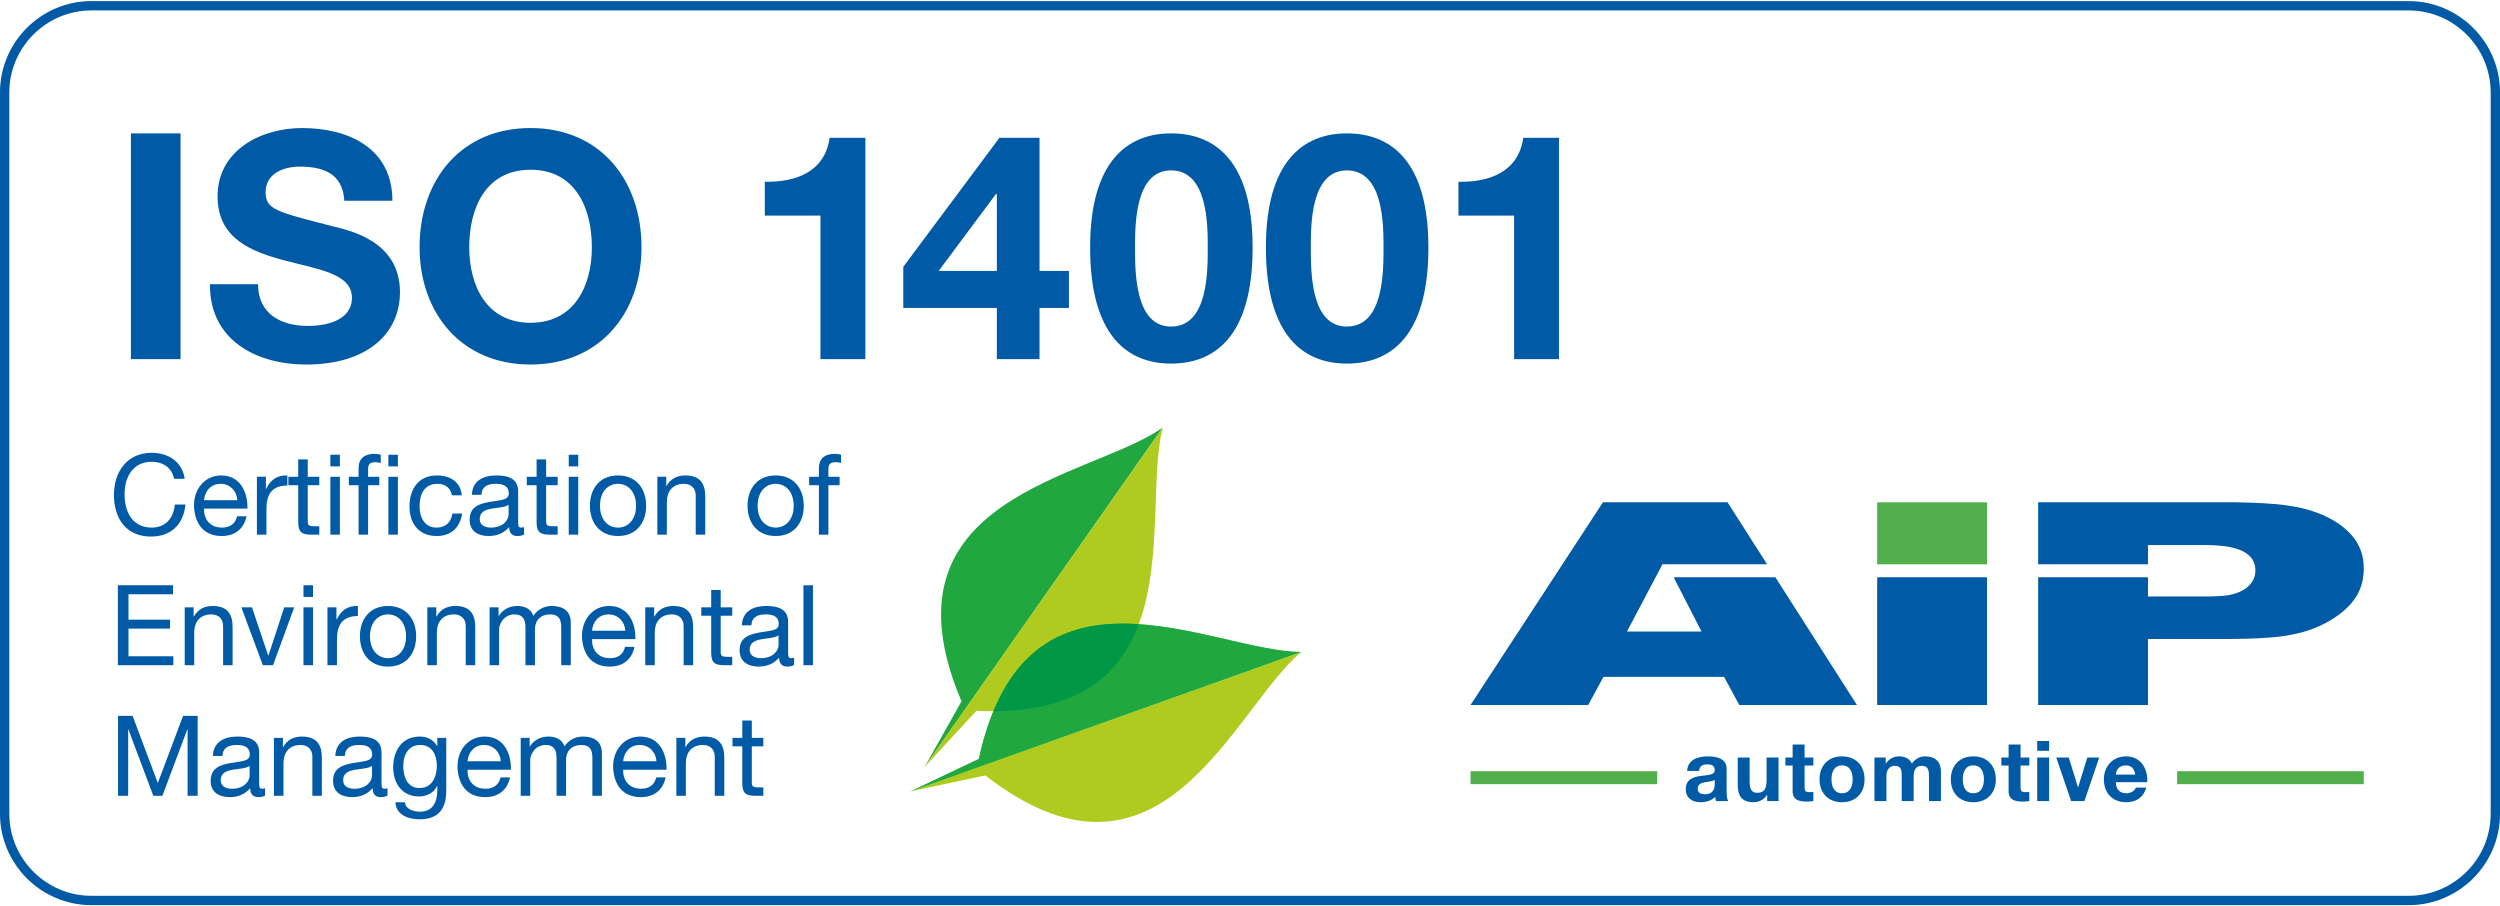 <?xml version="1.0" encoding="UTF-8"?>
<!DOCTYPE svg PUBLIC "-//W3C//DTD SVG 1.1//EN" "http://www.w3.org/Graphics/SVG/1.1/DTD/svg11.dtd">
<!-- Creator: CorelDRAW X7 -->
<svg xmlns="http://www.w3.org/2000/svg" xml:space="preserve" width="400px" height="145px" version="1.1" style="shape-rendering:geometricPrecision; text-rendering:geometricPrecision; image-rendering:optimizeQuality; fill-rule:evenodd; clip-rule:evenodd"
viewBox="0 0 52879 19122"
 xmlns:xlink="http://www.w3.org/1999/xlink">
 <defs>
  <style type="text/css">
   <![CDATA[
    .fil2 {fill:#B0CB1F}
    .fil5 {fill:#52B04C}
    .fil3 {fill:#21A73F}
    .fil4 {fill:#009846}
    .fil1 {fill:#35E64D}
    .fil0 {fill:#005AA5;fill-rule:nonzero}
   ]]>
  </style>
 </defs>
 <g id="Ebene_x0020_1">
  <g>
   <path class="fil0" d="M50948 197l-49017 0 0 -197 49017 0 0 0 0 197zm1931 1734l-197 0 0 0 -3 -89 -6 -87 -11 -87 -16 -85 -19 -84 -24 -82 -27 -80 -31 -79 -35 -77 -38 -74 -42 -73 -45 -70 -49 -68 -51 -66 -55 -63 -58 -60 -60 -58 -63 -54 -66 -52 -68 -48 -70 -46 -72 -42 -75 -38 -77 -35 -79 -31 -80 -27 -82 -24 -84 -19 -85 -16 -86 -11 -88 -6 -89 -3 0 -197 99 2 98 8 96 12 95 17 93 22 92 26 90 31 87 34 86 39 83 43 81 47 78 50 76 54 73 57 70 61 67 64 64 67 61 70 57 73 54 76 51 78 46 81 43 84 39 85 35 88 30 89 26 92 22 93 17 95 12 96 8 98 2 99 0 0zm-197 15259l0 -15259 197 0 0 15259 0 0 -197 0zm-1734 1932l0 -198 0 0 89 -2 88 -7 86 -11 85 -15 84 -20 82 -23 80 -28 79 -31 77 -34 75 -39 72 -42 70 -45 68 -48 66 -52 63 -55 60 -57 58 -61 55 -63 51 -65 49 -68 45 -71 42 -72 38 -75 35 -77 31 -78 27 -81 24 -82 19 -83 16 -86 11 -86 6 -88 3 -89 197 0 -2 99 -8 98 -12 96 -17 95 -22 94 -26 91 -30 90 -35 88 -39 85 -43 83 -46 81 -51 78 -54 76 -57 73 -61 70 -64 67 -67 65 -70 60 -73 58 -76 54 -78 50 -81 46 -83 43 -86 39 -87 35 -90 30 -92 26 -93 22 -95 17 -96 13 -98 7 -99 3 0 0zm-49017 -198l49017 0 0 198 -49017 0 0 0 0 -198zm-1931 -1734l197 0 0 0 3 89 6 88 11 86 16 86 19 83 24 82 27 81 31 78 35 77 38 75 42 72 46 71 48 68 51 65 55 63 58 61 60 57 63 55 66 52 68 48 70 45 73 42 74 39 77 34 79 31 80 28 82 23 84 20 85 15 87 11 87 7 89 2 0 198 -99 -3 -98 -7 -96 -13 -95 -17 -93 -22 -92 -26 -89 -30 -88 -35 -85 -39 -84 -43 -80 -46 -79 -50 -76 -54 -72 -58 -71 -60 -67 -65 -64 -67 -61 -70 -57 -73 -54 -76 -50 -78 -47 -81 -43 -83 -39 -85 -34 -88 -31 -90 -26 -91 -22 -94 -17 -95 -12 -96 -8 -98 -2 -99 0 0zm197 -15259l0 15259 -197 0 0 -15259 0 0 197 0zm1734 -1931l0 197 0 0 -89 3 -87 6 -87 11 -85 16 -84 19 -82 24 -80 27 -79 31 -77 35 -74 38 -73 42 -70 46 -68 48 -66 52 -63 54 -60 58 -58 60 -55 63 -51 66 -48 68 -46 70 -42 73 -38 74 -35 77 -31 79 -27 80 -24 82 -19 84 -16 85 -11 87 -6 87 -3 89 -197 0 2 -99 8 -98 12 -96 17 -95 22 -93 26 -92 31 -89 34 -88 39 -85 43 -84 47 -81 50 -78 54 -76 57 -73 61 -70 64 -67 67 -64 71 -61 72 -57 76 -54 79 -50 80 -47 84 -43 85 -39 88 -34 89 -31 92 -26 93 -22 95 -17 96 -12 98 -8 99 -2 0 0z"/>
  </g>
  <g>
   <path class="fil1" d="M27520 13767l-8253 2945 1436 -682c1005,-4607 4928,-2273 6817,-2263z"/>
   <path class="fil2" d="M27521 13768l-8286 2953 1605 -343c3725,2893 5238,-1391 6681,-2610z"/>
   <path class="fil3" d="M24592 9023l-5033 7173 778 -1386c-1842,-4342 2707,-4704 4255,-5787z"/>
   <path class="fil2" d="M24594 9022l-5056 7199 1112 -1207c4712,208 3470,-4163 3944,-5992z"/>
   <path class="fil3" d="M27520 13767l-8253 2945 1436 -682c1005,-4607 4928,-2273 6817,-2263z"/>
   <path class="fil4" d="M21012 15020c1854,-12 2688,-804 3074,-1841 -1232,-82 -2412,242 -3074,1841z"/>
  </g>
  <path class="fil0" d="M2769 7573l1050 0 0 -4775 -1050 0 0 4775zm1672 -1585c-13,1177 976,1699 2033,1699 1297,0 1986,-656 1986,-1532 0,-1083 -1070,-1304 -1418,-1391 -1197,-307 -1424,-354 -1424,-722 0,-401 388,-541 722,-541 502,0 910,147 943,722l1017 0c0,-1104 -917,-1538 -1913,-1538 -863,0 -1785,468 -1785,1444 0,896 715,1170 1424,1358 702,187 1418,274 1418,789 0,488 -562,595 -930,595 -562,0 -1056,-248 -1056,-883l-1017 0zm4434 -782c0,1377 869,2481 2347,2481 1478,0 2347,-1104 2347,-2481 0,-1418 -869,-2521 -2347,-2521 -1478,0 -2347,1103 -2347,2521zm1050 0c0,-836 354,-1639 1297,-1639 943,0 1297,803 1297,1639 0,796 -354,1598 -1297,1598 -943,0 -1297,-802 -1297,-1598zm8379 -2314l-756 0c-100,716 -709,943 -1371,929l0 716 1177 0 0 3036 950 0 0 -4681zm2781 4681l903 0 0 -1083 622 0 0 -783 -622 0 0 -2815 -849 0 -2033 2729 0 869 1979 0 0 1083zm0 -1866l-1230 0 1210 -1625 20 0 0 1625zm1973 -495c0,1866 789,2455 1712,2455 936,0 1725,-589 1725,-2455 0,-1825 -789,-2414 -1725,-2414 -923,0 -1712,589 -1712,2414zm950 0c0,-488 0,-1631 762,-1631 776,0 776,1143 776,1631 0,529 0,1672 -776,1672 -762,0 -762,-1143 -762,-1672zm2768 0c0,1866 789,2455 1712,2455 936,0 1725,-589 1725,-2455 0,-1825 -789,-2414 -1725,-2414 -923,0 -1712,589 -1712,2414zm950 0c0,-488 0,-1631 762,-1631 776,0 776,1143 776,1631 0,529 0,1672 -776,1672 -762,0 -762,-1143 -762,-1672zm5249 -2320l-755 0c-101,716 -709,943 -1371,929l0 716 1177 0 0 3036 949 0 0 -4681zm-29068 7212c-53,-360 -344,-550 -697,-550 -521,0 -800,401 -800,891 0,492 255,881 781,881 427,0 690,-256 732,-678l-225 0c-21,280 -192,488 -488,488 -405,0 -575,-322 -575,-708 0,-353 170,-684 573,-684 234,0 426,120 474,360l225 0zm1108 793c-36,159 -152,239 -317,239 -268,0 -389,-189 -382,-402l917 0c12,-296 -121,-701 -554,-701 -334,0 -576,270 -576,637 12,374 197,644 588,644 274,0 468,-147 523,-417l-199 0zm-699 -341c15,-187 140,-346 351,-346 199,0 343,154 353,346l-704 0zm1118 730l202 0 0 -545c0,-310 118,-495 442,-495l0 -213c-218,-7 -353,90 -450,286l-4 0 0 -258 -190 0 0 1225zm1075 -1592l-201 0 0 367 -208 0 0 178 208 0 0 779c0,225 83,268 291,268l154 0 0 -178 -92 0c-126,0 -152,-17 -152,-109l0 -760 244 0 0 -178 -244 0 0 -367zm479 1592l201 0 0 -1225 -201 0 0 1225zm201 -1691l-201 0 0 246 201 0 0 -246zm396 1691l201 0 0 -1047 237 0 0 -178 -237 0 0 -170c0,-107 57,-138 154,-138 35,0 78,5 114,17l0 -175c-38,-12 -93,-19 -131,-19 -220,0 -338,104 -338,303l0 182 -206 0 0 178 206 0 0 1047zm630 0l201 0 0 -1225 -201 0 0 1225zm201 -1691l-201 0 0 246 201 0 0 -246zm1352 859c-28,-291 -251,-421 -528,-421 -388,0 -578,289 -578,656 0,364 199,625 573,625 308,0 495,-178 540,-476l-206 0c-26,185 -142,298 -336,298 -256,0 -358,-222 -358,-447 0,-249 90,-479 382,-479 166,0 272,90 303,244l208 0zm990 405c0,112 -109,277 -374,277 -123,0 -237,-47 -237,-180 0,-149 114,-196 247,-220 135,-24 286,-26 364,-83l0 206zm327 266c-26,9 -45,11 -61,11 -64,0 -64,-42 -64,-137l0 -630c0,-287 -240,-336 -460,-336 -272,0 -507,106 -519,409l202 0c9,-180 135,-232 305,-232 128,0 273,29 273,204 0,152 -190,137 -412,180 -209,40 -415,99 -415,377 0,244 182,343 405,343 171,0 320,-59 431,-189 0,132 66,189 171,189 64,0 109,-12 144,-33l0 -156zm467 -1431l-202 0 0 367 -208 0 0 178 208 0 0 779c0,225 83,268 292,268l154 0 0 -178 -93 0c-125,0 -151,-17 -151,-109l0 -760 244 0 0 -178 -244 0 0 -367zm478 1592l201 0 0 -1225 -201 0 0 1225zm201 -1691l-201 0 0 246 201 0 0 -246zm247 1080c0,357 206,639 594,639 389,0 595,-282 595,-639 0,-360 -206,-642 -595,-642 -388,0 -594,282 -594,642zm213 0c0,-299 170,-465 381,-465 211,0 382,166 382,465 0,296 -171,461 -382,461 -211,0 -381,-165 -381,-461zm1213 611l201 0 0 -692c0,-220 118,-384 362,-384 154,0 249,98 249,247l0 829 201 0 0 -806c0,-263 -99,-447 -421,-447 -176,0 -313,71 -398,222l-5 0 0 -194 -189 0 0 1225zm1908 -611c0,357 206,639 595,639 388,0 594,-282 594,-639 0,-360 -206,-642 -594,-642 -389,0 -595,282 -595,642zm213 0c0,-299 171,-465 382,-465 211,0 381,166 381,465 0,296 -170,461 -381,461 -211,0 -382,-165 -382,-461zm1296 611l201 0 0 -1047 237 0 0 -178 -237 0 0 -170c0,-107 57,-138 154,-138 36,0 78,5 114,17l0 -175c-38,-12 -92,-19 -130,-19 -220,0 -339,104 -339,303l0 182 -206 0 0 178 206 0 0 1047zm-14828 2761l1174 0 0 -189 -949 0 0 -585 878 0 0 -190 -878 0 0 -537 942 0 0 -190 -1167 0 0 1691zm1414 0l201 0 0 -691c0,-221 118,-384 362,-384 154,0 249,97 249,246l0 829 201 0 0 -805c0,-263 -99,-448 -421,-448 -176,0 -313,71 -398,223l-5 0 0 -194 -189 0 0 1224zm2316 -1224l-211 0 -334 1020 -5 0 -343 -1020 -225 0 455 1224 215 0 448 -1224zm196 1224l202 0 0 -1224 -202 0 0 1224zm202 -1691l-202 0 0 247 202 0 0 -247zm305 1691l201 0 0 -545c0,-310 119,-495 443,-495l0 -213c-217,-7 -352,90 -450,287l-4 0 0 -258 -190 0 0 1224zm687 -611c0,358 206,640 594,640 389,0 595,-282 595,-640 0,-360 -206,-642 -595,-642 -388,0 -594,282 -594,642zm213 0c0,-298 171,-464 381,-464 211,0 382,166 382,464 0,296 -171,462 -382,462 -210,0 -381,-166 -381,-462zm1213 611l201 0 0 -691c0,-221 119,-384 363,-384 153,0 248,97 248,246l0 829 201 0 0 -805c0,-263 -99,-448 -421,-448 -175,0 -313,71 -398,223l-5 0 0 -194 -189 0 0 1224zm1317 0l201 0 0 -762c0,-93 88,-313 327,-313 180,0 230,114 230,272l0 803 201 0 0 -762c0,-190 125,-313 319,-313 197,0 237,121 237,272l0 803 202 0 0 -897c0,-254 -164,-356 -408,-356 -156,0 -300,78 -383,209 -50,-149 -188,-209 -337,-209 -168,0 -305,71 -395,209l-5 0 0 -180 -189 0 0 1224zm2865 -388c-35,158 -151,239 -317,239 -268,0 -388,-190 -381,-403l916 0c12,-296 -121,-701 -554,-701 -334,0 -575,270 -575,637 11,375 196,645 587,645 275,0 469,-147 523,-417l-199 0zm-698 -341c14,-187 139,-346 350,-346 199,0 344,154 353,346l-703 0zm1125 729l201 0 0 -691c0,-221 118,-384 362,-384 154,0 249,97 249,246l0 829 201 0 0 -805c0,-263 -99,-448 -421,-448 -175,0 -313,71 -398,223l-5 0 0 -194 -189 0 0 1224zm1596 -1591l-201 0 0 367 -209 0 0 177 209 0 0 780c0,225 82,267 291,267l154 0 0 -177 -92 0c-126,0 -152,-17 -152,-109l0 -761 244 0 0 -177 -244 0 0 -367zm1224 1165c0,111 -109,277 -374,277 -123,0 -237,-47 -237,-180 0,-149 114,-197 247,-220 135,-24 286,-26 364,-83l0 206zm327 265c-26,10 -45,12 -61,12 -64,0 -64,-43 -64,-137l0 -630c0,-287 -240,-337 -460,-337 -272,0 -507,107 -518,410l201 0c9,-180 135,-232 305,-232 128,0 273,28 273,204 0,151 -190,137 -412,180 -209,40 -415,99 -415,376 0,244 183,344 405,344 171,0 320,-60 431,-190 0,133 67,190 171,190 64,0 109,-12 144,-33l0 -157zm199 161l201 0 0 -1691 -201 0 0 1691zm-14497 2762l214 0 0 -1407 4 0 528 1407 192 0 528 -1407 5 0 0 1407 213 0 0 -1691 -308 0 -535 1421 -533 -1421 -308 0 0 1691zm2783 -426c0,111 -109,277 -374,277 -123,0 -237,-48 -237,-180 0,-150 114,-197 247,-221 135,-23 286,-26 364,-83l0 207zm327 265c-26,9 -45,12 -62,12 -63,0 -63,-43 -63,-138l0 -630c0,-286 -240,-336 -460,-336 -272,0 -507,107 -519,410l202 0c9,-180 135,-232 305,-232 128,0 273,28 273,203 0,152 -190,137 -412,180 -209,40 -415,100 -415,377 0,244 182,343 405,343 171,0 320,-59 431,-189 0,132 66,189 171,189 64,0 109,-12 144,-33l0 -156zm187 161l202 0 0 -692c0,-220 118,-383 362,-383 154,0 249,97 249,246l0 829 201 0 0 -806c0,-262 -100,-447 -422,-447 -175,0 -312,71 -398,223l-4 0 0 -195 -190 0 0 1225zm2075 -426c0,111 -109,277 -374,277 -123,0 -237,-48 -237,-180 0,-150 114,-197 246,-221 135,-23 287,-26 365,-83l0 207zm327 265c-26,9 -45,12 -62,12 -64,0 -64,-43 -64,-138l0 -630c0,-286 -239,-336 -459,-336 -273,0 -507,107 -519,410l201 0c10,-180 135,-232 306,-232 128,0 272,28 272,203 0,152 -189,137 -412,180 -208,40 -414,100 -414,377 0,244 182,343 405,343 170,0 319,-59 431,-189 0,132 66,189 170,189 64,0 109,-12 145,-33l0 -156zm679 -3c-265,0 -345,-246 -345,-466 0,-235 104,-445 362,-445 253,0 348,222 348,438 0,229 -99,473 -365,473zm564 -1061l-189 0 0 176 -3 0c-73,-135 -211,-204 -364,-204 -424,0 -567,358 -567,647 0,333 183,620 547,620 154,0 316,-73 382,-223l5 0 0 81c0,275 -105,464 -367,464 -133,0 -308,-52 -318,-199l-201 0c12,268 277,360 507,360 386,0 568,-204 568,-601l0 -1121zm1149 836c-36,159 -152,240 -318,240 -267,0 -388,-190 -381,-403l917 0c12,-296 -121,-701 -555,-701 -334,0 -575,270 -575,637 12,374 196,644 587,644 275,0 469,-147 524,-417l-199 0zm-699 -341c14,-187 140,-345 351,-345 198,0 343,153 352,345l-703 0zm1125 730l201 0 0 -763c0,-92 88,-312 327,-312 180,0 230,113 230,272l0 803 201 0 0 -763c0,-189 126,-312 320,-312 197,0 237,120 237,272l0 803 201 0 0 -898c0,-253 -163,-355 -407,-355 -157,0 -301,78 -384,208 -50,-149 -187,-208 -336,-208 -168,0 -306,71 -396,208l-5 0 0 -180 -189 0 0 1225zm2866 -389c-36,159 -152,240 -318,240 -267,0 -388,-190 -381,-403l917 0c11,-296 -121,-701 -555,-701 -333,0 -575,270 -575,637 12,374 196,644 587,644 275,0 469,-147 524,-417l-199 0zm-699 -341c14,-187 140,-345 351,-345 199,0 343,153 353,345l-704 0zm1125 730l201 0 0 -692c0,-220 119,-383 363,-383 154,0 248,97 248,246l0 829 202 0 0 -806c0,-262 -100,-447 -422,-447 -175,0 -313,71 -398,223l-4 0 0 -195 -190 0 0 1225zm1596 -1592l-201 0 0 367 -208 0 0 178 208 0 0 779c0,225 83,268 291,268l154 0 0 -178 -92 0c-126,0 -152,-17 -152,-109l0 -760 244 0 0 -178 -244 0 0 -367z"/>
  <g>
   <path class="fil5" d="M42029 11913l0 -1312 -2324 0 0 1312 2324 0z"/>
   <path class="fil0" d="M31104 14889l2489 0 322 -595 2552 0 322 595 2489 0 -1726 -2702 -2152 0 590 1147 -1577 0 751 -1422 2213 0 -837 -1311 -2635 0 -2801 4288zm8601 0l2324 0 0 -2702 -2324 0 0 2702zm3405 0l2323 0 0 -1397 1784 0c799,-12 1473,-30 2086,-401 570,-346 694,-732 694,-1090 0,-271 -72,-665 -612,-999 -591,-358 -1286,-383 -2085,-401l-4190 0 0 1311 2323 0 0 -406 1307 0c291,12 965,36 965,538 0,260 -207,453 -560,520 -125,23 -259,23 -384,29l-1328 0 0 -406 -2323 0 0 2702z"/>
   <path class="fil0" d="M36269 16564c0,55 -7,212 -205,212 -82,0 -155,-23 -155,-117 0,-93 71,-120 150,-136 78,-14 167,-16 210,-53l0 94zm-331 -281c9,-100 71,-139 167,-139 89,0 164,16 164,125 0,103 -144,98 -299,121 -157,21 -313,71 -313,279 0,189 138,276 313,276 112,0 229,-30 309,-114 2,30 9,61 18,89l256 0c-23,-37 -32,-121 -32,-205l0 -478c0,-221 -220,-262 -404,-262 -206,0 -418,71 -432,308l253 0zm1681 -283l-253 0 0 482c0,187 -59,264 -196,264 -117,0 -162,-75 -162,-226l0 -520 -252 0 0 566c0,228 67,379 336,379 107,0 217,-50 281,-153l6 0 0 128 240 0 0 -920zm551 -276l-253 0 0 276 -153 0 0 169 153 0 0 543c0,183 136,219 290,219 50,0 105,-2 148,-9l0 -198c-27,6 -51,8 -78,8 -86,0 -107,-22 -107,-107l0 -456 185 0 0 -169 -185 0 0 -276zm316 737c0,292 187,484 475,484 291,0 477,-192 477,-484 0,-294 -186,-486 -477,-486 -288,0 -475,192 -475,486zm253 0c0,-148 52,-295 222,-295 173,0 225,147 225,295 0,146 -52,294 -225,294 -170,0 -222,-148 -222,-294zm909 459l253 0 0 -534c0,-179 121,-211 170,-211 161,0 153,122 153,229l0 516 253 0 0 -512c0,-116 27,-233 169,-233 144,0 155,101 155,224l0 521 253 0 0 -616c0,-238 -141,-329 -337,-329 -128,0 -224,73 -277,153 -50,-110 -153,-153 -269,-153 -119,0 -215,55 -281,150l-4 0 0 -125 -238 0 0 920zm1615 -459c0,292 187,484 475,484 290,0 477,-192 477,-484 0,-294 -187,-486 -477,-486 -288,0 -475,192 -475,486zm253 0c0,-148 51,-295 222,-295 173,0 225,147 225,295 0,146 -52,294 -225,294 -171,0 -222,-148 -222,-294zm1222 -737l-253 0 0 276 -153 0 0 169 153 0 0 543c0,183 136,219 290,219 50,0 105,-2 148,-9l0 -198c-27,6 -52,8 -78,8 -86,0 -107,-22 -107,-107l0 -456 185 0 0 -169 -185 0 0 -276zm352 1196l252 0 0 -920 -252 0 0 920zm252 -1270l-252 0 0 208 252 0 0 -208zm1059 350l-251 0 -194 628 -4 0 -194 -628 -265 0 315 920 281 0 312 -920zm1016 522c17,-283 -134,-547 -447,-547 -280,0 -470,210 -470,486 0,285 180,484 470,484 208,0 359,-92 430,-310l-222 0c-16,57 -98,120 -199,120 -141,0 -219,-73 -226,-233l664 0zm-664 -161c3,-71 50,-195 210,-195 122,0 178,67 201,195l-411 0z"/>
   <path class="fil5" d="M35053 16289l-3949 0 0 274 3949 0 0 -274z"/>
   <path class="fil5" d="M49997 16289l-3948 0 0 274 3948 0 0 -274z"/>
  </g>
 </g>
</svg>
